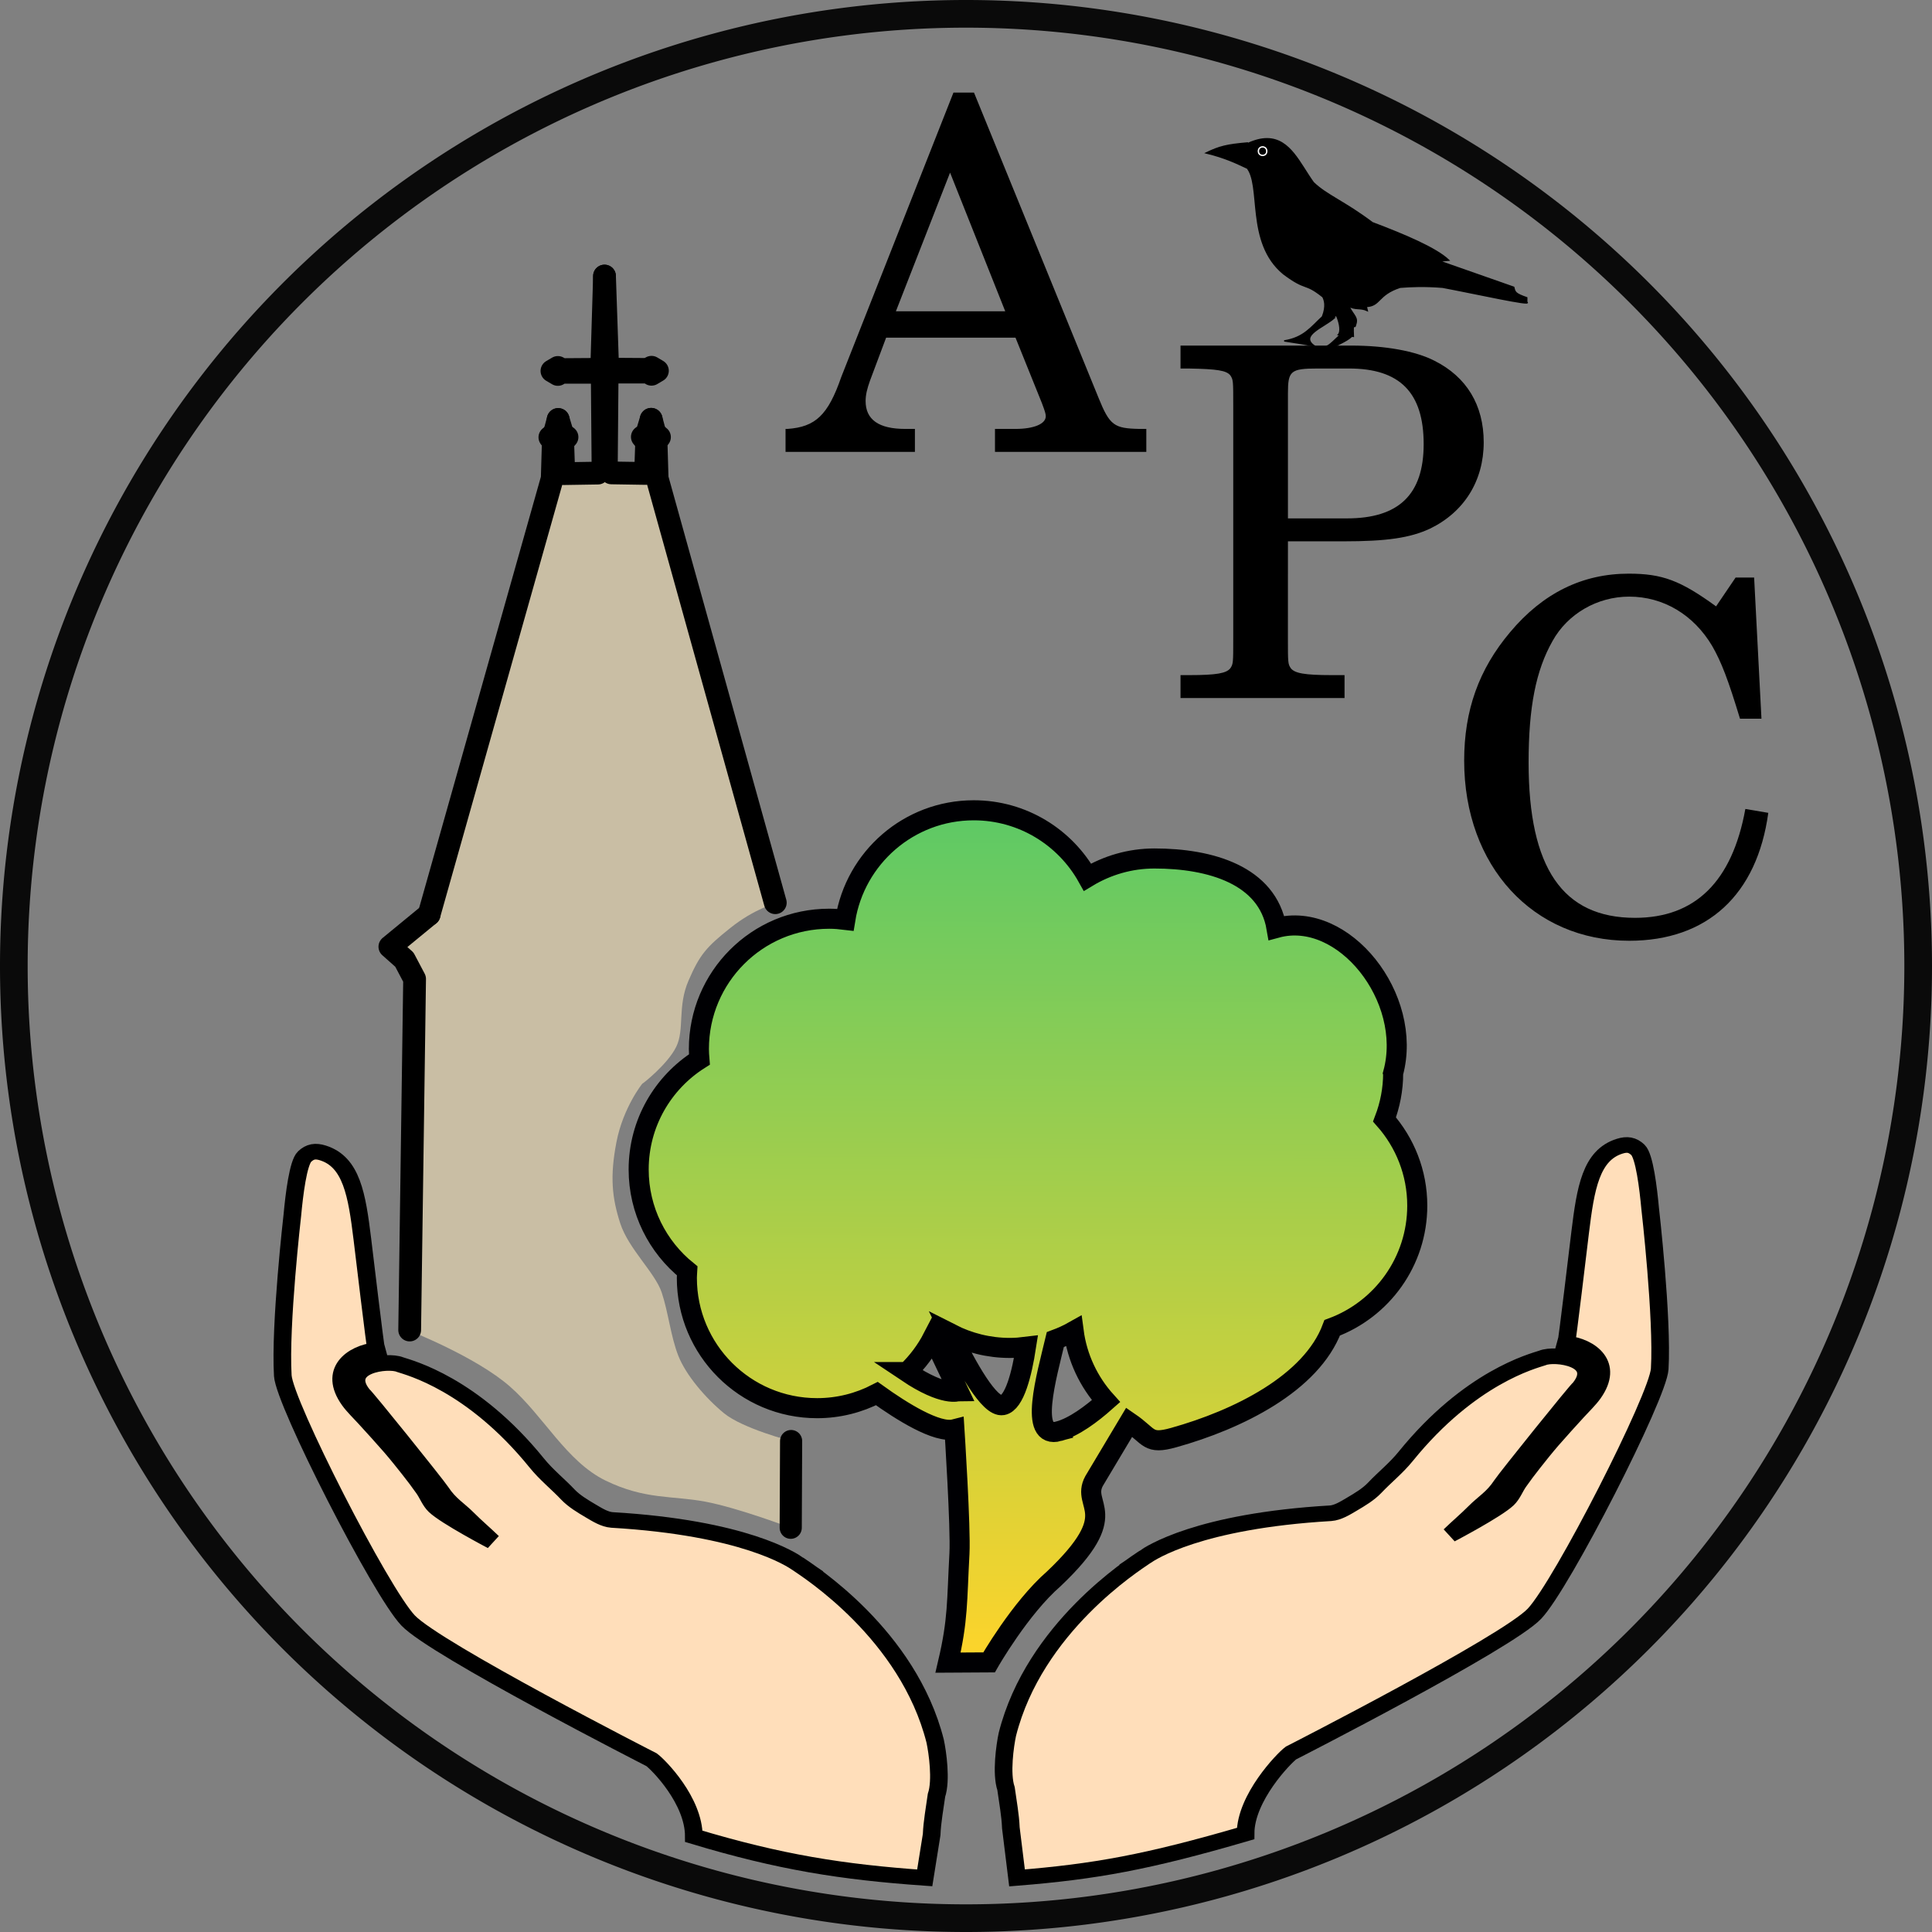 <?xml version="1.0" encoding="UTF-8" standalone="no"?>
<svg
   xmlns:dc="http://purl.org/dc/elements/1.1/"
   xmlns:cc="http://creativecommons.org/ns#"
   xmlns:rdf="http://www.w3.org/1999/02/22-rdf-syntax-ns#"
   xmlns:svg="http://www.w3.org/2000/svg"
   xmlns="http://www.w3.org/2000/svg"
   xmlns:xlink="http://www.w3.org/1999/xlink"
   version="1.1"
   id="Capa_1"
   x="0px"
   y="0px"
   width="75"
   height="75"
   viewBox="0 0 75 75"
   xml:space="preserve"><rect x="0" y="0" width="75" height="75" fill="#808080" stroke="none"/><defs
   id="defs39"><linearGradient
     id="linearGradient5242"><stop
       style="stop-color:#5bc966;stop-opacity:1;"
       offset="0"
       id="stop5238" /><stop
       style="stop-color:#ffd42a;stop-opacity:1"
       offset="1"
       id="stop5240" /></linearGradient><g
     id="s"><g
       id="c"><path
         id="t"
         d="M 0,0 V 1 H 0.5 Z"
         transform="rotate(18,3.157,-0.5)" /><use
         xlink:href="#t"
         transform="scale(-1,1)"
         id="use2144"
         x="0"
         y="0"
         width="810"
         height="540" /></g><g
       id="a"><use
         xlink:href="#c"
         transform="rotate(72)"
         id="use2147"
         x="0"
         y="0"
         width="810"
         height="540" /><use
         xlink:href="#c"
         transform="rotate(144)"
         id="use2149"
         x="0"
         y="0"
         width="810"
         height="540" /></g><use
       xlink:href="#a"
       transform="scale(-1,1)"
       id="use2151"
       x="0"
       y="0"
       width="810"
       height="540" /></g><linearGradient
     xlink:href="#linearGradient5242"
     id="linearGradient5244"
     x1="610.2"
     y1="434.684"
     x2="609.65"
     y2="549.609"
     gradientUnits="userSpaceOnUse" /></defs>

<g
   id="g6"
   transform="translate(-71.305,-37.445)">
</g>
<g
   id="g8"
   transform="translate(-71.305,-37.445)">
</g>
<g
   id="g10"
   transform="translate(-71.305,-37.445)">
</g>
<g
   id="g12"
   transform="translate(-71.305,-37.445)">
</g>
<g
   id="g14"
   transform="translate(-71.305,-37.445)">
</g>
<g
   id="g16"
   transform="translate(-71.305,-37.445)">
</g>
<g
   id="g18"
   transform="translate(-71.305,-37.445)">
</g>
<g
   id="g20"
   transform="translate(-71.305,-37.445)">
</g>
<g
   id="g22"
   transform="translate(-71.305,-37.445)">
</g>
<g
   id="g24"
   transform="translate(-71.305,-37.445)">
</g>
<g
   id="g26"
   transform="translate(-71.305,-37.445)">
</g>
<g
   id="g28"
   transform="translate(-71.305,-37.445)">
</g>
<g
   id="g30"
   transform="translate(-71.305,-37.445)">
</g>
<g
   id="g32"
   transform="translate(-71.305,-37.445)">
</g>
<g
   id="g34"
   transform="translate(-71.305,-37.445)">
</g>
<g
   id="layer3"
   style="display:none"
   transform="translate(-71.305,-37.445)"><g
   id="g3206"
   transform="matrix(1.21,0,0,1.21,-15.285,-45.939)"><path
     id="path2449"
     d="m 39.82,137.08 0.556,-39.648 -1.154,-2.186 -1.639,-1.457 4.432,-3.643"
     style="fill:none;stroke:#000000;stroke-width:2.57;stroke-linecap:round;stroke-linejoin:round;stroke-miterlimit:4;stroke-dasharray:none;stroke-opacity:1" /><path
     id="path2453"
     d="M 42.016,90.146 55.919,40.907 56.041,36.771 55.655,36.256 56.17,35.826"
     style="fill:none;stroke:#000000;stroke-width:2.57;stroke-linecap:round;stroke-linejoin:round;stroke-miterlimit:4;stroke-dasharray:none;stroke-opacity:1" /><path
     id="path2455"
     d="m 56.592,34.245 -0.422,1.581"
     style="fill:none;stroke:#000000;stroke-width:2.57;stroke-linecap:round;stroke-linejoin:round;stroke-miterlimit:4;stroke-dasharray:none;stroke-opacity:1" /><path
     id="path2459"
     d="m 56.592,34.245 0.481,1.592 0.516,0.395 -0.486,0.546"
     style="fill:none;stroke:#000000;stroke-width:2.57;stroke-linecap:round;stroke-linejoin:round;stroke-miterlimit:4;stroke-dasharray:none;stroke-opacity:1" /><path
     id="path2461"
     d="m 57.103,36.778 0.121,3.582 3.855,-0.061 0.577,-0.698 -0.091,-10.686 h -4.645 l -0.364,0.243 -0.668,-0.395 0.668,-0.395 0.455,0.243 4.493,-0.03 0.319,-10.534"
     style="fill:none;stroke:#000000;stroke-width:2.57;stroke-linecap:round;stroke-linejoin:round;stroke-miterlimit:4;stroke-dasharray:none;stroke-opacity:1" /><path
     id="path2449-2"
     d="m 82.796,158.366 0.515,-60.955 1.154,-2.186 1.639,-1.457 -4.432,-3.643"
     style="fill:none;stroke:#000000;stroke-width:2.57;stroke-linecap:round;stroke-linejoin:round;stroke-miterlimit:4;stroke-dasharray:none;stroke-opacity:1" /><path
     id="path2453-9"
     d="M 81.671,90.125 67.768,40.886 67.646,36.75 68.032,36.235 67.517,35.805"
     style="fill:none;stroke:#000000;stroke-width:2.57;stroke-linecap:round;stroke-linejoin:round;stroke-miterlimit:4;stroke-dasharray:none;stroke-opacity:1" /><path
     id="path2455-1"
     d="m 67.095,34.224 0.422,1.581"
     style="fill:none;stroke:#000000;stroke-width:2.57;stroke-linecap:round;stroke-linejoin:round;stroke-miterlimit:4;stroke-dasharray:none;stroke-opacity:1" /><path
     id="path2459-2"
     d="m 67.095,34.224 -0.481,1.592 -0.516,0.395 0.486,0.546"
     style="fill:none;stroke:#000000;stroke-width:2.57;stroke-linecap:round;stroke-linejoin:round;stroke-miterlimit:4;stroke-dasharray:none;stroke-opacity:1" /><path
     id="path2461-0"
     d="m 66.584,36.757 -0.121,3.582 -3.855,-0.061 -0.577,-0.698 0.091,-10.686 h 4.645 l 0.364,0.243 0.668,-0.395 -0.668,-0.395 -0.455,0.243 -4.493,-0.03 -0.358,-10.513"
     style="fill:none;stroke:#000000;stroke-width:2.57;stroke-linecap:round;stroke-linejoin:round;stroke-miterlimit:4;stroke-dasharray:none;stroke-opacity:1" /></g>

<flowRoot
   xml:space="preserve"
   id="flowRoot3666"
   style="font-style:normal;font-weight:normal;font-size:40px;line-height:25px;font-family:sans-serif;letter-spacing:0px;word-spacing:0px;fill:#000000;fill-opacity:1;stroke:none"><flowRegion
     id="flowRegion3668"><rect
       id="rect3670"
       width="79.903"
       height="73.539"
       x="126.572"
       y="-10.426" /></flowRegion><flowPara
     id="flowPara3672" /></flowRoot></g><g
   id="g1256"><path
     id="path911"
     d="M 74.463,37.5 A 36.963,36.963 0 0 1 37.5,74.463 36.963,36.963 0 0 1 0.537,37.5 36.963,36.963 0 0 1 37.5,0.537 36.963,36.963 0 0 1 74.463,37.5 Z"
     style="display:inline;opacity:1;fill:none;fill-opacity:0.244;fill-rule:nonzero;stroke:#000000;stroke-width:1.074;stroke-linecap:round;stroke-linejoin:round;stroke-miterlimit:4;stroke-dasharray:none;stroke-dashoffset:0;stroke-opacity:0.919" /><g
     transform="matrix(0.924,0,0,0.924,-75.135,-73.748)"
     id="layer8"><path
       id="path969"
       d="m 98.536,135.729 c 0,0 2.762,1.081 4.193,2.328 1.43,1.246 2.377,3.157 4.032,3.962 1.654,0.805 2.79,0.624 4.175,0.882 1.386,0.259 3.598,1.099 3.598,1.099 l 0.016,-3.643 c 0,0 -2.041,-0.528 -2.822,-1.172 -0.781,-0.644 -1.595,-1.598 -1.916,-2.414 -0.321,-0.816 -0.419,-1.829 -0.699,-2.661 -0.281,-0.832 -1.394,-1.831 -1.74,-2.9 -0.346,-1.069 -0.439,-1.966 -0.159,-3.416 0.279,-1.45 1.1,-2.481 1.094,-2.458 -0.006,0.023 1.061,-0.812 1.418,-1.545 0.357,-0.733 0.041,-1.681 0.515,-2.778 0.474,-1.097 0.751,-1.411 1.765,-2.219 1.014,-0.808 1.901,-1.031 1.901,-1.031 l -4.967,-17.844 -4.411,0.008 -5.176,18.33 -1.65,1.356 1.04,1.356 z"
       style="display:inline;fill:#c9bea4;fill-opacity:1;stroke:none;stroke-width:0.308px;stroke-linecap:butt;stroke-linejoin:miter;stroke-opacity:1" /></g><g
     transform="matrix(0.924,0,0,0.924,-74.436,-73.05)"
     style="display:inline"
     id="layer6"><g
       transform="matrix(0.372,0,0,0.372,82.957,83.943)"
       id="g3206-3"
       style="display:inline"><path
         style="fill:none;stroke:#000000;stroke-width:2.57;stroke-linecap:round;stroke-linejoin:round;stroke-miterlimit:4;stroke-dasharray:none;stroke-opacity:1"
         d="m 39.82,137.08 0.556,-39.648 -1.154,-2.186 -1.639,-1.457 4.432,-3.643"
         id="path2449-9" /><path
         style="fill:none;stroke:#000000;stroke-width:2.57;stroke-linecap:round;stroke-linejoin:round;stroke-miterlimit:4;stroke-dasharray:none;stroke-opacity:1"
         d="M 42.016,90.146 55.919,40.907 56.041,36.771 55.655,36.256 56.17,35.826"
         id="path2453-1" /><path
         style="fill:none;stroke:#000000;stroke-width:2.57;stroke-linecap:round;stroke-linejoin:round;stroke-miterlimit:4;stroke-dasharray:none;stroke-opacity:1"
         d="m 56.592,34.245 -0.422,1.581"
         id="path2455-9" /><path
         style="fill:none;stroke:#000000;stroke-width:2.57;stroke-linecap:round;stroke-linejoin:round;stroke-miterlimit:4;stroke-dasharray:none;stroke-opacity:1"
         d="m 56.592,34.245 0.481,1.592 0.516,0.395 -0.486,0.546"
         id="path2459-6" /><path
         style="fill:none;stroke:#000000;stroke-width:2.57;stroke-linecap:round;stroke-linejoin:round;stroke-miterlimit:4;stroke-dasharray:none;stroke-opacity:1"
         d="m 57.103,36.778 0.121,3.582 3.855,-0.061 0.577,-0.698 -0.091,-10.686 h -4.645 l -0.364,0.243 -0.668,-0.395 0.668,-0.395 0.455,0.243 4.493,-0.03 0.319,-10.534"
         id="path2461-9" /><path
         style="fill:none;stroke:#000000;stroke-width:2.57;stroke-linecap:round;stroke-linejoin:round;stroke-miterlimit:4;stroke-dasharray:none;stroke-opacity:1"
         d="M 81.112,88.819 67.768,40.886 67.646,36.75 68.032,36.235 67.517,35.805"
         id="path2453-9-3" /><path
         style="fill:none;stroke:#000000;stroke-width:2.57;stroke-linecap:round;stroke-linejoin:round;stroke-miterlimit:4;stroke-dasharray:none;stroke-opacity:1"
         d="m 67.095,34.224 0.422,1.581"
         id="path2455-1-8" /><path
         style="fill:none;stroke:#000000;stroke-width:2.57;stroke-linecap:round;stroke-linejoin:round;stroke-miterlimit:4;stroke-dasharray:none;stroke-opacity:1"
         d="m 67.095,34.224 -0.481,1.592 -0.516,0.395 0.486,0.546"
         id="path2459-2-0" /><path
         style="fill:none;stroke:#000000;stroke-width:2.57;stroke-linecap:round;stroke-linejoin:round;stroke-miterlimit:4;stroke-dasharray:none;stroke-opacity:1"
         d="m 66.584,36.757 -0.121,3.582 -3.855,-0.061 -0.577,-0.698 0.091,-10.686 h 4.645 l 0.364,0.243 0.668,-0.395 -0.668,-0.395 -0.455,0.243 -4.493,-0.03 -0.358,-10.513"
         id="path2461-0-5" /></g><path
       id="path970"
       d="m 113.779,143.244 0.016,-3.643"
       style="fill:none;stroke:#000000;stroke-width:0.93;stroke-linecap:round;stroke-linejoin:miter;stroke-miterlimit:4;stroke-dasharray:none;stroke-opacity:1" /></g><g
     transform="matrix(0.924,0,0,0.924,-63.044,-30.368)"
     style="display:inline"
     id="layer1"><g
       style="display:inline;fill:#ffdeba;fill-opacity:1;stroke:#000000;stroke-width:1.604;stroke-miterlimit:4;stroke-dasharray:none;stroke-opacity:1"
       transform="matrix(-0.462,0,0,0.409,137.978,63.712)"
       id="g1314-7"><g
         style="fill:#ffdeba;fill-opacity:1;stroke:#000000;stroke-width:1.604;stroke-miterlimit:4;stroke-dasharray:none;stroke-opacity:1"
         id="g1255-6"><g
           style="fill:#ffdeba;fill-opacity:1;stroke:#000000;stroke-width:1.604;stroke-miterlimit:4;stroke-dasharray:none;stroke-opacity:1"
           id="g1253-1"><g
             style="fill:#ffdeba;fill-opacity:1"
             id="g5285"><g
               id="g1314"
               transform="matrix(-1,0,0,1,125.296,0.688)"
               style="display:inline;fill:#ffdeba;fill-opacity:1;stroke:#000000;stroke-width:1.604;stroke-miterlimit:4;stroke-dasharray:none;stroke-opacity:1"><g
                 id="g1255"
                 style="fill:#ffdeba;fill-opacity:1;stroke:#000000;stroke-width:1.604;stroke-miterlimit:4;stroke-dasharray:none;stroke-opacity:1">
	<g
   id="g1253"
   style="fill:#ffdeba;fill-opacity:1;stroke:#000000;stroke-width:1.604;stroke-miterlimit:4;stroke-dasharray:none;stroke-opacity:1">
		<path
   id="path1247"
   d="M 46.864,84.521 C 46.318,84.097 41.987,80.821 29.971,80.024 29.31,79.969 28.644,79.5 28.057,79.107 27.31,78.61 26.534,78.087 25.968,77.416 25.048,76.317 24.009,75.394 23.136,74.174 17.294,66.03 11.569,64.396 10.713,64.072 c -1.14,-0.55 -5.507,0.127 -3.409,3.039 0.133,0.022 6.68,9.219 7.105,9.954 0.752,1.298 1.603,1.829 2.402,2.74 0.73,0.832 1.538,1.597 2.284,2.415 0,0 -4.187,-2.479 -5.19,-3.565 C 13.458,78.168 13.243,77.471 12.887,76.893 12.475,76.227 12.037,75.578 11.59,74.936 11.03,74.135 10.467,73.335 9.873,72.561 9.115,71.574 8.328,70.608 7.547,69.638 7.061,69.034 6.512,68.45 6.111,67.82 4.131,64.692 6.392,62.821 8.544,62.585 8.44,62.225 7.45,52.766 7.277,51.178 6.783,46.618 6.295,43.24 3.681,42.321 3.007,42.083 2.531,42.163 2.029,42.693 c -0.594,0.624 -0.948,3.936 -1.119,6.03 0,0 -1.143,11.236 -0.868,16.479 0.147,2.812 8.882,22.155 11.392,25.145 2.508,2.988 22.139,14.304 22.139,14.304 0.656,0.546 3.846,4.202 3.846,7.872 7.853,2.671 13.469,3.666 20.998,4.267 L 59.046,112.347 c 0.049,-1.352 0.279,-2.695 0.441,-4.041 0.461,-1.537 0.092,-4.442 -0.123,-5.57 -2.458,-10.97 -11.51,-17.45 -12.5,-18.215 z"
   style="fill:#ffdeba;fill-opacity:1;stroke:#000000;stroke-width:1.604;stroke-miterlimit:4;stroke-dasharray:none;stroke-opacity:1" />
		
		
	</g>
</g><g
                 id="g1257"
                 style="fill:#ffdeba;fill-opacity:1;stroke:#000000;stroke-width:1.604;stroke-miterlimit:4;stroke-dasharray:none;stroke-opacity:1">
</g><g
                 id="g1259"
                 style="fill:#ffdeba;fill-opacity:1;stroke:#000000;stroke-width:1.604;stroke-miterlimit:4;stroke-dasharray:none;stroke-opacity:1">
</g><g
                 id="g1261"
                 style="fill:#ffdeba;fill-opacity:1;stroke:#000000;stroke-width:1.604;stroke-miterlimit:4;stroke-dasharray:none;stroke-opacity:1">
</g><g
                 id="g1263"
                 style="fill:#ffdeba;fill-opacity:1;stroke:#000000;stroke-width:1.604;stroke-miterlimit:4;stroke-dasharray:none;stroke-opacity:1">
</g><g
                 id="g1265"
                 style="fill:#ffdeba;fill-opacity:1;stroke:#000000;stroke-width:1.604;stroke-miterlimit:4;stroke-dasharray:none;stroke-opacity:1">
</g><g
                 id="g1267"
                 style="fill:#ffdeba;fill-opacity:1;stroke:#000000;stroke-width:1.604;stroke-miterlimit:4;stroke-dasharray:none;stroke-opacity:1">
</g><g
                 id="g1269"
                 style="fill:#ffdeba;fill-opacity:1;stroke:#000000;stroke-width:1.604;stroke-miterlimit:4;stroke-dasharray:none;stroke-opacity:1">
</g><g
                 id="g1271"
                 style="fill:#ffdeba;fill-opacity:1;stroke:#000000;stroke-width:1.604;stroke-miterlimit:4;stroke-dasharray:none;stroke-opacity:1">
</g><g
                 id="g1273"
                 style="fill:#ffdeba;fill-opacity:1;stroke:#000000;stroke-width:1.604;stroke-miterlimit:4;stroke-dasharray:none;stroke-opacity:1">
</g><g
                 id="g1275"
                 style="fill:#ffdeba;fill-opacity:1;stroke:#000000;stroke-width:1.604;stroke-miterlimit:4;stroke-dasharray:none;stroke-opacity:1">
</g><g
                 id="g1277"
                 style="fill:#ffdeba;fill-opacity:1;stroke:#000000;stroke-width:1.604;stroke-miterlimit:4;stroke-dasharray:none;stroke-opacity:1">
</g><g
                 id="g1279"
                 style="fill:#ffdeba;fill-opacity:1;stroke:#000000;stroke-width:1.604;stroke-miterlimit:4;stroke-dasharray:none;stroke-opacity:1">
</g><g
                 id="g1281"
                 style="fill:#ffdeba;fill-opacity:1;stroke:#000000;stroke-width:1.604;stroke-miterlimit:4;stroke-dasharray:none;stroke-opacity:1">
</g><g
                 id="g1283"
                 style="fill:#ffdeba;fill-opacity:1;stroke:#000000;stroke-width:1.604;stroke-miterlimit:4;stroke-dasharray:none;stroke-opacity:1">
</g><g
                 id="g1285"
                 style="fill:#ffdeba;fill-opacity:1;stroke:#000000;stroke-width:1.604;stroke-miterlimit:4;stroke-dasharray:none;stroke-opacity:1">
</g></g><path
               id="path1247-5"
               d="M 46.864,84.521 C 46.318,84.097 41.987,80.821 29.971,80.024 29.31,79.969 28.644,79.5 28.057,79.107 27.31,78.61 26.534,78.087 25.968,77.416 25.048,76.317 24.009,75.394 23.136,74.174 17.294,66.03 11.569,64.396 10.713,64.072 c -1.14,-0.55 -5.507,0.127 -3.409,3.039 0.133,0.022 6.68,9.219 7.105,9.954 0.752,1.298 1.603,1.829 2.402,2.74 0.73,0.832 1.538,1.597 2.284,2.415 0,0 -4.187,-2.479 -5.19,-3.565 C 13.458,78.168 13.243,77.471 12.887,76.893 12.475,76.227 12.037,75.578 11.59,74.936 11.03,74.135 10.467,73.335 9.873,72.561 9.115,71.574 8.328,70.608 7.547,69.638 7.061,69.034 6.512,68.45 6.111,67.82 4.131,64.692 6.392,62.821 8.544,62.585 8.44,62.225 7.45,52.766 7.277,51.178 6.783,46.618 6.295,43.24 3.681,42.321 3.007,42.083 2.531,42.163 2.029,42.693 c -0.594,0.624 -0.948,3.936 -1.119,6.03 0,0 -1.143,11.236 -0.868,16.479 0.147,2.812 8.882,22.155 11.392,25.145 2.508,2.988 22.139,14.304 22.139,14.304 0.656,0.546 4.128,4.604 4.128,8.274 8.956,2.954 13.705,3.912 20.785,4.557 L 59.046,112.347 c 0.049,-1.352 0.279,-2.695 0.441,-4.041 0.461,-1.537 0.092,-4.442 -0.123,-5.57 -2.458,-10.97 -11.51,-17.45 -12.5,-18.215 z"
               style="fill:#ffdeba;fill-opacity:1;stroke:#000000;stroke-width:1.604;stroke-miterlimit:4;stroke-dasharray:none;stroke-opacity:1" /></g></g></g><g
         style="fill:#ffdeba;fill-opacity:1;stroke:#000000;stroke-width:1.604;stroke-miterlimit:4;stroke-dasharray:none;stroke-opacity:1"
         id="g1257-0" /><g
         style="fill:#ffdeba;fill-opacity:1;stroke:#000000;stroke-width:1.604;stroke-miterlimit:4;stroke-dasharray:none;stroke-opacity:1"
         id="g1259-6" /><g
         style="fill:#ffdeba;fill-opacity:1;stroke:#000000;stroke-width:1.604;stroke-miterlimit:4;stroke-dasharray:none;stroke-opacity:1"
         id="g1261-5" /><g
         style="fill:#ffdeba;fill-opacity:1;stroke:#000000;stroke-width:1.604;stroke-miterlimit:4;stroke-dasharray:none;stroke-opacity:1"
         id="g1263-0" /><g
         style="fill:#ffdeba;fill-opacity:1;stroke:#000000;stroke-width:1.604;stroke-miterlimit:4;stroke-dasharray:none;stroke-opacity:1"
         id="g1265-8" /><g
         style="fill:#ffdeba;fill-opacity:1;stroke:#000000;stroke-width:1.604;stroke-miterlimit:4;stroke-dasharray:none;stroke-opacity:1"
         id="g1267-1" /><g
         style="fill:#ffdeba;fill-opacity:1;stroke:#000000;stroke-width:1.604;stroke-miterlimit:4;stroke-dasharray:none;stroke-opacity:1"
         id="g1269-2" /><g
         style="fill:#ffdeba;fill-opacity:1;stroke:#000000;stroke-width:1.604;stroke-miterlimit:4;stroke-dasharray:none;stroke-opacity:1"
         id="g1271-2" /><g
         style="fill:#ffdeba;fill-opacity:1;stroke:#000000;stroke-width:1.604;stroke-miterlimit:4;stroke-dasharray:none;stroke-opacity:1"
         id="g1273-6" /><g
         style="fill:#ffdeba;fill-opacity:1;stroke:#000000;stroke-width:1.604;stroke-miterlimit:4;stroke-dasharray:none;stroke-opacity:1"
         id="g1275-9" /><g
         style="fill:#ffdeba;fill-opacity:1;stroke:#000000;stroke-width:1.604;stroke-miterlimit:4;stroke-dasharray:none;stroke-opacity:1"
         id="g1277-1" /><g
         style="fill:#ffdeba;fill-opacity:1;stroke:#000000;stroke-width:1.604;stroke-miterlimit:4;stroke-dasharray:none;stroke-opacity:1"
         id="g1279-0" /><g
         style="fill:#ffdeba;fill-opacity:1;stroke:#000000;stroke-width:1.604;stroke-miterlimit:4;stroke-dasharray:none;stroke-opacity:1"
         id="g1281-4" /><g
         style="fill:#ffdeba;fill-opacity:1;stroke:#000000;stroke-width:1.604;stroke-miterlimit:4;stroke-dasharray:none;stroke-opacity:1"
         id="g1283-2" /><g
         style="fill:#ffdeba;fill-opacity:1;stroke:#000000;stroke-width:1.604;stroke-miterlimit:4;stroke-dasharray:none;stroke-opacity:1"
         id="g1285-7" /></g></g><g
     transform="matrix(0.924,0,0,0.924,-63.044,-30.368)"
     style="display:inline"
     id="layer2"><g
       style="fill:#ffffff;fill-opacity:1;stroke:#000003;stroke-width:2.668;stroke-miterlimit:4;stroke-dasharray:none;stroke-opacity:1"
       transform="matrix(0.316,0,0,0.316,-87.863,-66.264)"
       id="g2808"><g
         style="fill:#ffffff;fill-opacity:1;stroke:#000003;stroke-width:2.668;stroke-miterlimit:4;stroke-dasharray:none;stroke-opacity:1"
         transform="translate(21.408,-14.098)"
         id="g2752"><path
           style="fill:url(#linearGradient5244);fill-opacity:1;stroke:#000003;stroke-width:2.668;stroke-miterlimit:4;stroke-dasharray:none;stroke-opacity:1"
           d="m 657.779,470.468 c 2.704,-9.994 -6.587,-21.727 -15.51,-19.304 -1.198,-7.012 -8.776,-9.227 -16.226,-9.227 -3.261,0 -6.3,0.918 -8.903,2.484 -2.96,-5.301 -8.619,-8.891 -15.124,-8.891 -8.623,0 -15.755,6.311 -17.079,14.562 -0.704,-0.086 -1.415,-0.145 -2.142,-0.145 -9.564,0 -17.32,7.753 -17.32,17.32 0,0.469 0.034,0.928 0.071,1.387 -4.85,3.07 -8.078,8.467 -8.078,14.631 0,5.449 2.521,10.303 6.455,13.477 -0.017,0.312 -0.048,0.621 -0.048,0.937 0,9.564 7.753,17.32 17.32,17.32 2.867,0 5.563,-0.708 7.945,-1.939 3.299,2.37 8.023,5.334 10.31,4.743 0,0 0.851,13.181 0.667,16.528 -0.35,6.369 -0.172,8.759 -1.516,14.497 l 5.454,-0.032 c 0,0 4.114,-7.211 8.626,-11.129 9.325,-8.843 3.513,-9.615 5.333,-12.978 l 4.677,-7.831 c 2.781,1.901 2.422,3.027 5.911,2.052 8.556,-2.39 18.311,-7.211 21.075,-14.598 6.596,-2.446 11.307,-8.794 11.307,-16.243 0,-4.399 -1.652,-8.4 -4.353,-11.456 0.731,-1.917 1.149,-3.99 1.149,-6.164 z m -64.639,39.751 c 1.388,-1.325 2.553,-2.874 3.442,-4.594 l 3.4,7.124 c -0.002,2e-4 -1.851,0.817 -6.843,-2.53 z m 12.714,4.399 c -1.76,0.319 -4.756,-5.099 -6.883,-9.503 2.358,1.203 5.02,1.895 7.851,1.895 0.727,0 1.44,-0.059 2.144,-0.147 -0.547,3.525 -1.511,7.463 -3.112,7.755 z m 7.476,3.467 c -4.07,1.13 -1.633,-7.3 -0.467,-12.181 0.844,-0.314 1.66,-0.683 2.437,-1.121 0.469,3.557 2.014,6.766 4.303,9.304 -1.983,1.762 -4.267,3.441 -6.273,3.997 z"
           id="path2750" /></g><g
         style="fill:#ffffff;fill-opacity:1;stroke:#000003;stroke-width:2.668;stroke-miterlimit:4;stroke-dasharray:none;stroke-opacity:1"
         id="g2754" /><g
         style="fill:#ffffff;fill-opacity:1;stroke:#000003;stroke-width:2.668;stroke-miterlimit:4;stroke-dasharray:none;stroke-opacity:1"
         id="g2756" /><g
         style="fill:#ffffff;fill-opacity:1;stroke:#000003;stroke-width:2.668;stroke-miterlimit:4;stroke-dasharray:none;stroke-opacity:1"
         id="g2758" /><g
         style="fill:#ffffff;fill-opacity:1;stroke:#000003;stroke-width:2.668;stroke-miterlimit:4;stroke-dasharray:none;stroke-opacity:1"
         id="g2760" /><g
         style="fill:#ffffff;fill-opacity:1;stroke:#000003;stroke-width:2.668;stroke-miterlimit:4;stroke-dasharray:none;stroke-opacity:1"
         id="g2762" /><g
         style="fill:#ffffff;fill-opacity:1;stroke:#000003;stroke-width:2.668;stroke-miterlimit:4;stroke-dasharray:none;stroke-opacity:1"
         id="g2764" /><g
         style="fill:#ffffff;fill-opacity:1;stroke:#000003;stroke-width:2.668;stroke-miterlimit:4;stroke-dasharray:none;stroke-opacity:1"
         id="g2766" /><g
         style="fill:#ffffff;fill-opacity:1;stroke:#000003;stroke-width:2.668;stroke-miterlimit:4;stroke-dasharray:none;stroke-opacity:1"
         id="g2768" /><g
         style="fill:#ffffff;fill-opacity:1;stroke:#000003;stroke-width:2.668;stroke-miterlimit:4;stroke-dasharray:none;stroke-opacity:1"
         id="g2770" /><g
         style="fill:#ffffff;fill-opacity:1;stroke:#000003;stroke-width:2.668;stroke-miterlimit:4;stroke-dasharray:none;stroke-opacity:1"
         id="g2772" /><g
         style="fill:#ffffff;fill-opacity:1;stroke:#000003;stroke-width:2.668;stroke-miterlimit:4;stroke-dasharray:none;stroke-opacity:1"
         id="g2774" /><g
         style="fill:#ffffff;fill-opacity:1;stroke:#000003;stroke-width:2.668;stroke-miterlimit:4;stroke-dasharray:none;stroke-opacity:1"
         id="g2776" /><g
         style="fill:#ffffff;fill-opacity:1;stroke:#000003;stroke-width:2.668;stroke-miterlimit:4;stroke-dasharray:none;stroke-opacity:1"
         id="g2778" /><g
         style="fill:#ffffff;fill-opacity:1;stroke:#000003;stroke-width:2.668;stroke-miterlimit:4;stroke-dasharray:none;stroke-opacity:1"
         id="g2780" /><g
         style="fill:#ffffff;fill-opacity:1;stroke:#000003;stroke-width:2.668;stroke-miterlimit:4;stroke-dasharray:none;stroke-opacity:1"
         id="g2782" /></g></g><g
     id="text3660"
     style="font-style:normal;font-variant:normal;font-weight:normal;font-stretch:normal;font-size:20.51px;line-height:7.691px;font-family:C059;-inkscape-font-specification:'C059, Normal';font-variant-ligatures:normal;font-variant-caps:normal;font-variant-numeric:normal;font-feature-settings:normal;text-align:start;letter-spacing:0px;word-spacing:0px;writing-mode:lr-tb;text-anchor:start;display:inline;fill:#000000;fill-opacity:1;stroke:none;stroke-width:0.308"
     aria-label="P"
     transform="matrix(0.924,0,0,0.924,1.1015758e-6,1.1015758e-6)"><path
       id="path1076"
       style="font-style:normal;font-variant:normal;font-weight:normal;font-stretch:normal;font-size:20.51px;font-family:C059;-inkscape-font-specification:'C059, Normal';font-variant-ligatures:normal;font-variant-caps:normal;font-variant-numeric:normal;font-feature-settings:normal;text-align:start;writing-mode:lr-tb;text-anchor:start;stroke-width:0.308"
       d="m 54.11,22.743 h 2.318 c 1.846,0 2.81,-0.144 3.651,-0.533 1.436,-0.697 2.256,-2.01 2.256,-3.63 0,-1.559 -0.718,-2.748 -2.072,-3.425 -0.8,-0.41 -2.072,-0.636 -3.487,-0.636 h -7.179 v 0.964 h 0.369 c 1.169,0.021 1.559,0.082 1.723,0.287 0.123,0.185 0.123,0.226 0.123,1.272 v 9.763 c 0,1.046 0,1.087 -0.123,1.272 -0.164,0.205 -0.554,0.287 -1.723,0.287 h -0.369 v 0.964 h 6.891 v -0.964 h -0.533 c -1.169,0 -1.559,-0.082 -1.723,-0.287 -0.123,-0.185 -0.123,-0.226 -0.123,-1.272 z m 0,-0.964 v -5.251 c 0,-0.943 0.103,-1.046 1.251,-1.046 h 1.313 c 2.133,0 3.138,1.005 3.138,3.179 0,2.113 -1.046,3.118 -3.22,3.118 z" /></g><g
     id="text3664"
     style="font-style:normal;font-variant:normal;font-weight:normal;font-stretch:normal;font-size:20.51px;line-height:7.691px;font-family:C059;-inkscape-font-specification:'C059, Normal';font-variant-ligatures:normal;font-variant-caps:normal;font-variant-numeric:normal;font-feature-settings:normal;text-align:start;letter-spacing:0px;word-spacing:0px;writing-mode:lr-tb;text-anchor:start;display:inline;fill:#000000;fill-opacity:1;stroke:none;stroke-width:0.308"
     aria-label="C"
     transform="matrix(0.924,0,0,0.924,1.1015758e-6,1.1015758e-6)"><path
       id="path1079"
       style="font-style:normal;font-variant:normal;font-weight:normal;font-stretch:normal;font-size:20.51px;font-family:C059;-inkscape-font-specification:'C059, Normal';font-variant-ligatures:normal;font-variant-caps:normal;font-variant-numeric:normal;font-feature-settings:normal;text-align:start;writing-mode:lr-tb;text-anchor:start;stroke-width:0.308"
       d="m 73.696,24.265 h -0.779 l -0.82,1.21 c -1.497,-1.087 -2.256,-1.374 -3.671,-1.374 -1.948,0 -3.61,0.82 -4.984,2.461 -1.313,1.559 -1.928,3.282 -1.928,5.394 0,4.43 2.892,7.568 6.932,7.568 3.282,0 5.374,-1.928 5.845,-5.374 L 73.327,33.987 c -0.554,3.056 -2.113,4.574 -4.635,4.574 -3.036,0 -4.471,-2.092 -4.471,-6.522 0,-2.338 0.308,-3.876 1.005,-5.107 0.636,-1.149 1.887,-1.866 3.22,-1.866 1.436,0 2.707,0.759 3.487,2.072 0.39,0.677 0.677,1.436 1.169,3.056 h 0.902 z" /></g><g
     id="text3660-6"
     style="font-style:normal;font-variant:normal;font-weight:normal;font-stretch:normal;font-size:20.51px;line-height:7.691px;font-family:C059;-inkscape-font-specification:'C059, Normal';font-variant-ligatures:normal;font-variant-caps:normal;font-variant-numeric:normal;font-feature-settings:normal;text-align:start;letter-spacing:0px;word-spacing:0px;writing-mode:lr-tb;text-anchor:start;display:inline;fill:#000000;fill-opacity:1;stroke:none;stroke-width:0.308"
     aria-label="A"
     transform="matrix(0.924,0,0,0.924,1.1015758e-6,1.1015758e-6)"><path
       id="path1082"
       style="font-style:normal;font-variant:normal;font-weight:normal;font-stretch:normal;font-size:20.51px;font-family:C059;-inkscape-font-specification:'C059, Normal';font-variant-ligatures:normal;font-variant-caps:normal;font-variant-numeric:normal;font-feature-settings:normal;text-align:start;writing-mode:lr-tb;text-anchor:start;stroke-width:0.308"
       d="M 40.92,3.889 H 40.058 L 35.341,15.846 c -0.554,1.6 -1.087,2.092 -2.256,2.174 h -0.082 v 0.964 h 5.435 v -0.964 h -0.41 c -1.108,0 -1.661,-0.39 -1.661,-1.169 0,-0.267 0.062,-0.513 0.185,-0.861 l 0.677,-1.805 h 5.435 l 1.108,2.748 c 0.123,0.328 0.164,0.451 0.164,0.554 0,0.328 -0.513,0.533 -1.272,0.533 H 41.802 v 0.964 h 6.358 v -0.964 h -0.287 c -1.067,-0.021 -1.251,-0.144 -1.723,-1.313 z m -1.005,3.364 2.318,5.825 h -4.594 z" /></g><g
     style="display:inline"
     transform="matrix(0.924,0,0,0.924,-70.563,-76.035)"
     id="layer5">



<g
   id="layer1-8"
   transform="matrix(0.019,0,0,0.019,126.921,77.867)"
   style="display:inline"><g
     style="fill:#000000;fill-rule:evenodd;stroke-width:3"
     id="g46"
     transform="translate(1.124,1.397)"><path
       style="stroke:#000000"
       id="path6621"
       d="M 139.82,5.748 C 127.22,5.72 112.83,9.117 96.113,16.965 l 0.078,-1.871 c -45.171,3.989 -61.07,7.763 -90.838,22.084 41.832,10.162 66.726,22.386 88.551,32.549 l 0.072,-1.75 c 35.55,38.606 -2.244,166.67 82.191,236.4 51.706,38.794 45.576,17.579 87.166,51.01 3.063,6.082 8.661,19.304 -0.955,43.926 -25.048,23.028 -40.992,46.642 -84.562,53.451 72.664,11.005 40.463,7.449 65.7,10.545 -31.552,-23.2 21.811,-40.693 45.072,-61.4 l -3.412,-0.404 8.053,-5.826 c 9.153,21.392 9.836,37.669 4.398,43.252 l 33.072,3.859 c -1.79,-36.62 2.317,-15.224 4.449,-24.066 6.593,-18.591 -2.939,-19.512 -15.068,-43.473 13.782,9.475 25.555,3.087 41.336,10.379 l -2.18,-9.014 c 31.718,-1.27 24.334,-25.928 74.805,-42.453 24.285,-1.933 54.355,-3.212 93.984,0 71.42,13.424 201.48,42.374 186.05,32.805 v -9.648 c -25.894,-8.997 -26.043,-12.223 -28.771,-23.156 l -164.95,-57.891 21.1,-1.93 c -27.65,-26.3 -95.62,-55.33 -168.8,-82.98 -62.33,-46.98 -101.69,-60.71 -130.43,-88.77 -29.63,-40.892 -51.44,-96.738 -102.41,-96.852 z m 161,434.44 c -25.255,23.335 -23.326,27.575 -67.189,34.43 16.533,19.267 36.889,11.683 53.888,17.568 -31.552,-23.2 15.745,-28.243 39.006,-48.95 l -25.705,-3.047 z"
       transform="translate(0,532.36)" /><path
       style="stroke:#ffffff;stroke-linejoin:round"
       id="path3674"
       d="m 120.68,565.55 c 0.022,-12.462 18.397,-12.648 18.553,0 0.156,12.648 -18.576,12.458 -18.553,0 z" /></g></g></g></g></svg>